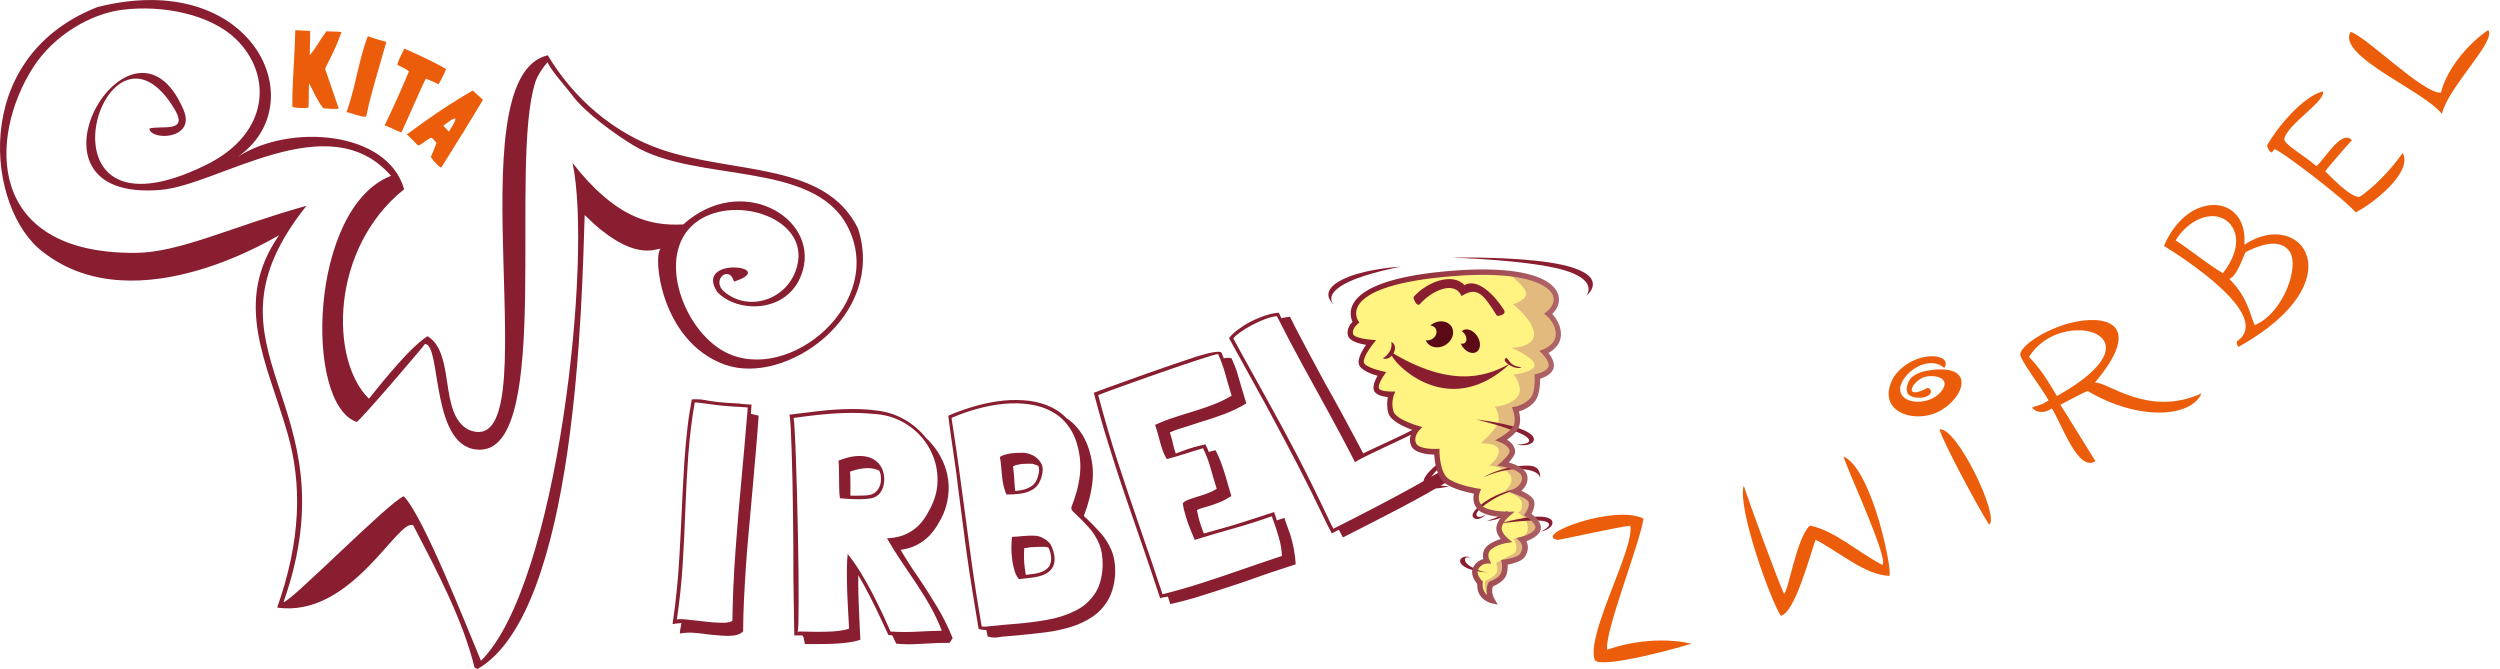 <?xml version="1.0" encoding="UTF-8"?>
<svg xmlns="http://www.w3.org/2000/svg" xmlns:xlink="http://www.w3.org/1999/xlink" viewBox="0 0 373.2 99.88">
  <defs>
    <style>
      .cls-1 {
        fill: none;
      }

      .cls-2 {
        fill: #e2ba7d;
      }

      .cls-3 {
        fill: url(#Unbenannter_Verlauf_4);
      }

      .cls-4, .cls-5, .cls-6 {
        fill-rule: evenodd;
      }

      .cls-4, .cls-7 {
        fill: #891e30;
      }

      .cls-5, .cls-8 {
        fill: #eb5d0b;
      }

      .cls-9 {
        fill: #fff482;
      }

      .cls-6 {
        fill: #5c0916;
      }

      .cls-10 {
        clip-path: url(#clippath);
      }
    </style>
    <clipPath id="clippath">
      <path class="cls-1" d="M215.46,41.35c-16.04,1.56-12.74,6.49-12.73,6.5l.19.3-.27.23s-.83.67-.68,1.44c.14.71,2.68.89,2.68.89l.77.06-.48.61s-1.51,1.89-1.34,2.72c.15.75,2.74,1.31,2.74,1.31l.6.13-.35.5s-.91,1.28-.75,1.91c.13.5,1.84.5,1.84.5h.61l-.23.57s-.42,1.09-.05,2.38c.34,1.21,3.65,2.16,3.66,2.16l.65.19-.46.49s-.9.96-.47,1.93c.43.97,3.06.84,3.07.84l.43-.02v.43s0,3.24,1.44,4.13c1.56.97,4.25,1.37,4.26,1.37l.51.08-.19.48s-.5,1.18.32,2c.9.9,3.78.9,3.78.9h1.11l-.84.72s-.91.73-1.09,1.6c-.16.78.87,1.64.88,1.64l.71.59-.91.14s-1.32.19-2.25.93c-.76.61-.29,1.54-.29,1.54l.28.59h-.65s-.79,0-1.28.82c-.45.74.55,1.74.55,1.74l.13.14-.02.19c-.08.92.28,1.47.66,1.79-.24-1.09.2-1.82.2-1.82l.07-.12.13-.05s1.29-.49,1.62-1.16c.34-.69.17-1.64.17-1.64l-.09-.43.44-.06s1.98-.27,2.36-.84h0c.76-1.14,0-1.85,0-1.85l-.55-.52.73-.18s1.77-.43,2.1-1.25c.28-.7-1.33-1.74-1.34-1.74l-.35-.23.23-.35s.65-.94.49-1.57c-.15-.59-2.11-1.27-2.12-1.28l-.89-.33.85-.43s1.3-.62,1.14-1.75c-.16-1.12-2.85-1.55-2.85-1.55l-.84-.14.64-.57s1.22-1.1,1.22-1.53c0-.87-1.36-1.38-1.37-1.38l-.8-.31.75-.43s1.41-.77,1.96-1.69c.51-.85-.04-2.37-.04-2.38l-.15-.45.47-.08s1.47-.25,2.33-1.34c.71-.91.59-3.11.59-3.12l-.02-.35.34-.08s1.57-.35,1.73-1.11c.16-.8-.9-1.87-.91-1.87l-.45-.45.6-.22s1.53-.58,1.78-1.8c.36-1.8-1.28-3.2-1.29-3.21l-.38-.32.39-.31c.51-.41.86-.9.98-1.4.12-.47.03-.97-.3-1.44-.36-.52-1.01-1.02-2.01-1.44-2.45-1.04-6.87-1.6-14.08-.89M201.88,47.99c-.55-1.25-1.55-5.98,13.51-7.45,7.36-.72,11.92-.14,14.48.95,1.15.49,1.91,1.09,2.36,1.73.47.68.59,1.41.42,2.11-.14.56-.46,1.08-.93,1.54.55.6,1.57,1.98,1.23,3.66-.22,1.11-1.18,1.82-1.78,2.16.39.5.93,1.38.77,2.19-.19.97-1.43,1.47-2.02,1.66,0,.72-.08,2.45-.77,3.34-.72.93-1.79,1.36-2.39,1.54.15.62.34,1.79-.16,2.63-.4.66-1.11,1.23-1.63,1.59.54.34,1.21.94,1.21,1.8,0,.47-.53,1.13-.95,1.6.98.27,2.61.88,2.78,2.08.14,1-.41,1.71-.9,2.14.72.32,1.75.89,1.91,1.56.17.67-.16,1.45-.4,1.89.59.45,1.73,1.5,1.33,2.51-.33.82-1.43,1.33-2.1,1.57.26.51.44,1.35-.25,2.38h0c-.43.65-1.84.99-2.54,1.13.03.44.01,1.15-.29,1.75-.39.78-1.49,1.32-1.9,1.49-.11.26-.29.97.26,1.92l.46.8-.9-.19s-2.28-.46-2.17-2.9c-.34-.4-1.17-1.55-.54-2.6.42-.71,1.02-1,1.45-1.13-.12-.53-.13-1.38.69-2.04.62-.49,1.37-.78,1.91-.94-.37-.46-.78-1.16-.63-1.88.11-.54.41-1.03.7-1.39-1.04-.09-2.69-.34-3.44-1.09-.81-.81-.76-1.82-.64-2.41-.88-.17-2.82-.6-4.11-1.4-1.45-.91-1.75-3.42-1.81-4.42-.89-.02-2.93-.18-3.44-1.33-.41-.93-.06-1.8.26-2.33-1.06-.37-3.31-1.3-3.67-2.55-.27-.96-.18-1.84-.07-2.38-.71-.07-1.92-.31-2.11-1.1-.16-.65.25-1.54.57-2.08-.91-.26-2.62-.86-2.81-1.81-.16-.82.58-2.08,1.09-2.81-.95-.15-2.53-.54-2.72-1.46-.18-.9.38-1.65.71-2Z"/>
    </clipPath>
    <linearGradient id="Unbenannter_Verlauf_4" data-name="Unbenannter Verlauf 4" x1="204.65" y1="64.77" x2="232.26" y2="65.36" gradientUnits="userSpaceOnUse">
      <stop offset="0" stop-color="#891e30"/>
      <stop offset="1" stop-color="#af6668"/>
    </linearGradient>
  </defs>
  <g id="Ebene_1" data-name="Ebene 1">
    <path class="cls-4" d="M42.33,89.88c1.07,0,15.73-14.95,17.94-15.8,2.92,2.97,9.23,19.08,11.53,24.56,11.47-11.33,16.68-60.39,13.67-74.31,6.2,7.91,11.21,9.46,16.53,9.17,8.6-7.72,20.09-1.11,17.85,6.84-1.84,6.55-9.84,6.5-12.81,3.2-3.46-5.4,9.49-3.75,2.53-1.5-.69-2.59-3.48-.22-1.46,1.5,3.63,3.1,9.58,1.26,10.89-3.84,1.82-7.01-8.9-10.63-14.69-6.81-6.67,4.41-2.54,16.27,3.92,19.65,9.54,4.99,24.23-7.46,18.25-18.82-5.16-9.8-22.5-6.4-31.82-11.96-2.75-1.64-7.32-4.96-9.18-7.47-1.01-1.36-3.3-3.84-3.73-5.01-.54.57-1.49,1.88-1.84,2.99-3.95,12.3,2.59,54.44-8.11,54.85-7.64.3-5.82-15.77-8.36-15.77-.07.21-9.9,11.72-10.2,11.63-7.87-2.69-7.08-32,5.13-36.73-9.27-10.71-25.65,1.33-34.34,2.09-23.15,2.03-4.25-29.95,3.38-11.92,1.86,4.41-4.87,4.62-5.12,2.78,1.59-.55,5.9.73,3.84-2.78C15.67-1.35,3.57,38.07,30.84,24.58c9.47-4.69,9.82-13.45,4.4-18.73C31.51,2.22,24.45.67,18.2,1.47c-4.76.61-10.23,3.85-13.28,8.63-6.57,10.31-7.11,27.78,15.27,27.65,6.64-.04,14.22-3.86,25.56-7.03-17.62,22.09,7.26,28.81-3.42,59.15M41.38,90.69c3.57-10.1,3.71-18.45,1.56-25.94-3.04-10.64-8.29-19.51-1.29-29.62.22-.27-21.14,13.47-35.2,2.51C-1.98,31.37-4.76,8.64,14.53,1.06c23.18-5.88,32.54,14.38,20.93,22.38,7.72-5.06,22.4-3.94,24.87,4.81-11.03,8.82-11.14,25.53-5.26,31.26.1,0,5.62-7.37,8.75-9.32,4.24,2.53,1.6,11.67,6.17,13.98,12.45,5.13-2.59-52.58,11.78-55.92,3.71,6.23,9.67,11.61,17.05,14.1,10.91,3.68,24.36,1.82,29.26,11.75,4.25,13-10.81,23.62-19.91,20.32-9.63-3.49-10.74-16.38-9.54-17.29-.93.02-4.27,2.01-11.35-5.03-.42,12.31-1.11,59.26-16.01,67.78-.22-.17-.06-.08-.43-.21-1.73-7.18-5.83-14.85-9.16-21.26-2.31-1.09-9.19,13.88-20.31,12.29Z"/>
    <path class="cls-7" d="M216.17,66.49c-.11-.18-.25-.43-.41-.75-.16-.33-.32-.68-.48-1.02-.16-.36-.3-.65-.41-.89-.11-.25-.17-.38-.17-.39-.16.12-.31.24-.5.36-.17.13-.36.24-.59.37l-.56-1.33c-.39.31-.9.63-1.52.97-.63.35-1.32.7-2.07,1.07-.75.36-1.51.72-2.29,1.08-.72.34-1.39.65-2.02.94-.63.29-1.19.55-1.65.79l-.67-1.27c-.63-1.19-1.28-2.4-1.94-3.63-.66-1.24-1.33-2.45-2-3.65-.63-1.11-1.25-2.23-1.86-3.37-.62-1.14-1.22-2.27-1.82-3.39-.43-.82-.89-1.67-1.35-2.56-.47-.88-.9-1.74-1.29-2.54-.2.03-.41.06-.63.09-.21.02-.43.07-.65.15-.08-.14-.14-.29-.2-.44-.06-.15-.11-.28-.18-.4-.42.02-.87.1-1.37.23-.5.13-1,.3-1.51.5-.52.21-1,.43-1.47.68-.68.36-1.29.76-1.86,1.19-.56.43-.96.83-1.23,1.2l4.22,7.66c.73,1.3,1.42,2.56,2.07,3.79.66,1.21,1.31,2.44,1.96,3.67.63,1.18,1.27,2.42,1.95,3.71.67,1.3,1.37,2.7,2.12,4.19.74,1.5,1.55,3.17,2.42,4.98l.61,1.15,1.04-.55.61,1.15c1.17-.6,2.29-1.17,3.36-1.71,1.08-.55,2.06-1.06,2.98-1.53.92-.48,1.72-.89,2.42-1.26,1.47-.78,2.7-1.45,3.7-2.01,1-.56,1.76-1,2.29-1.32.39-.21.71-.39.94-.52.23-.14.44-.24.62-.3.45-.23.77-.42.99-.6.22-.19.3-.44.25-.78-.05-.33-.26-.81-.61-1.47-.14-.26-.3-.57-.5-.92-.19-.36-.43-.77-.72-1.24l-.03-.06ZM214.12,66.25c.54.9.94,1.61,1.21,2.12.28.49.43.87.47,1.12.05.25-.01.44-.17.57-.14.12-.38.26-.68.41-.23.1-.51.24-.86.44-.34.19-.84.48-1.48.85-.64.38-1.52.87-2.64,1.48-1.12.62-2.57,1.39-4.35,2.32-1.77.93-3.96,2.05-6.57,3.37-.05-.09-.11-.2-.17-.33-.07-.12-.13-.25-.19-.36-.97-2.06-1.87-3.92-2.68-5.58-.82-1.67-1.61-3.21-2.33-4.62-.74-1.42-1.47-2.78-2.18-4.1-.71-1.31-1.44-2.64-2.19-4-.75-1.35-1.56-2.79-2.4-4.33-.85-1.53-1.79-3.22-2.8-5.09.21-.28.56-.59,1.08-.96.51-.36,1.1-.72,1.76-1.06.66-.35,1.32-.65,1.97-.89.66-.24,1.23-.38,1.7-.41,1.19,2.36,2.45,4.77,3.8,7.23,1.34,2.45,2.68,4.9,4.03,7.34,1.34,2.45,2.61,4.84,3.81,7.17h0s.01.03.03.06c.17-.14.52-.35,1.04-.61.52-.27,1.15-.57,1.87-.92.73-.35,1.5-.71,2.29-1.08.81-.38,1.58-.74,2.31-1.09.74-.35,1.38-.67,1.92-.95.53-.28.91-.49,1.11-.65,0,0,.08.17.21.47.13.3.3.63.49,1.02.19.39.37.73.56,1.02l.03.06ZM191.72,77.32l-1.12.36-.2-.62-.2-.62-2.48.81c-.81.26-1.6.52-2.38.76-.79.26-1.57.49-2.35.71l-3.27.92c-.11-.24-.21-.48-.29-.73-.09-.24-.17-.49-.25-.74-.09-.29-.19-.61-.27-.98-.09-.36-.17-.69-.23-.99.08-.12.28-.22.61-.31.34-.09.72-.2,1.17-.34.5-.15,1.03-.35,1.61-.57.57-.23,1.15-.55,1.74-.93-.06-.2-.13-.44-.21-.73-.09-.28-.17-.57-.25-.85-.08-.29-.15-.53-.21-.73-.12-.45-.27-.93-.44-1.46-.17-.53-.36-1.06-.57-1.6-.22-.52-.43-1.01-.67-1.47-.16.05-.31.09-.49.12-.16.03-.34.08-.53.14-.07-.22-.15-.42-.24-.6-.08-.19-.18-.37-.27-.54-.37.09-.75.18-1.14.28-.4.1-.9.25-1.5.44-.28.09-.57.2-.87.32-.29.12-.6.23-.91.33-.09-.28-.18-.55-.25-.81-.08-.26-.15-.53-.21-.82l.02.06c-.04-.24-.1-.49-.19-.77-.08-.28-.16-.54-.25-.8.37-.17.69-.29.96-.39.27-.1.51-.18.77-.25.25-.08.54-.16.86-.27l1.92-.63c1.19-.34,2.37-.74,3.53-1.17,1.16-.43,2.29-.97,3.38-1.63-.08-.24-.15-.5-.24-.8-.1-.3-.18-.59-.27-.9-.09-.3-.16-.57-.24-.8-.11-.34-.21-.7-.31-1.06-.1-.37-.2-.72-.31-1.07-.11-.35-.24-.7-.39-1.06-.14-.37-.28-.7-.42-1.01-.05-.05-.18-.09-.39-.1-.2-.02-.47,0-.79.07-.05-.16-.11-.31-.18-.45-.07-.15-.13-.28-.17-.4-.09-.14-.47-.17-1.12-.07-.65.1-1.5.31-2.54.64-.98.32-2.11.7-3.4,1.14-1.29.44-2.64.92-4.06,1.41-1.42.51-2.82,1-4.18,1.5-1.37.49-2.62.94-3.75,1.37.31,1.24.65,2.49,1.02,3.77.36,1.28.74,2.55,1.14,3.82.39,1.27.78,2.49,1.16,3.68.51,1.58,1.04,3.15,1.57,4.7.53,1.56,1.07,3.12,1.62,4.69.37,1.06.74,2.15,1.13,3.28.39,1.13.77,2.27,1.15,3.4.38,1.14.75,2.25,1.11,3.33.19-.06.38-.11.57-.14.19-.04.39-.07.59-.1l.36,1.12c1.3-.3,2.48-.6,3.54-.91,1.06-.32,2.08-.64,3.06-.96,1.02-.33,2.05-.67,3.08-1.01,1.02-.33,2.06-.69,3.11-1.07.96-.35,1.97-.7,3-1.03,1.04-.35,2.01-.67,2.93-.96-.05-.77-.14-1.53-.28-2.27-.14-.74-.31-1.45-.53-2.14-.1-.31-.22-.63-.34-.95-.13-.32-.24-.64-.34-.95l-.2-.62ZM189.87,77.1s.02.05.02.06c0,.01.01.03.02.06.35.93.67,1.9.96,2.89.3.99.46,1.95.5,2.88-1.95.65-3.93,1.31-5.94,2.02-2.01.7-4.02,1.38-6.02,2.02-2,.65-3.95,1.2-5.87,1.68-1.1-3.35-2.22-6.64-3.36-9.91-1.14-3.27-2.24-6.54-3.31-9.83-1.07-3.28-2.04-6.61-2.93-10,1.11-.42,2.31-.87,3.61-1.33,1.3-.47,2.61-.94,3.95-1.41,1.33-.47,2.62-.92,3.84-1.33,1.22-.42,2.33-.79,3.3-1.11.97-.32,1.74-.55,2.31-.73.58-.16.88-.23.9-.19.43.97.79,1.98,1.09,3.05.29,1.07.6,2.12.92,3.15-.85.51-1.74.94-2.67,1.3-.93.36-1.88.69-2.86.99-.97.29-1.93.59-2.9.91-.97.3-1.9.66-2.82,1.08l-.12.04-.06.02c.19.56.37,1.14.52,1.73.15.6.32,1.19.5,1.76.17.57.42,1.1.7,1.58l.08.04c.89-.23,1.77-.49,2.67-.78.89-.29,1.8-.56,2.7-.83,0,0,0,.01,0,.03,0,.02.01.03.01.03.45.92.82,1.88,1.1,2.89.28,1.02.6,2.05.92,3.11-.41.26-.87.49-1.4.68-.53.2-1.06.38-1.58.53-.52.16-.97.32-1.35.46-.38.16-.63.33-.73.51.08.6.23,1.23.43,1.89.2.67.42,1.3.67,1.91.24.61.46,1.14.66,1.59l.02.06c1.89-.59,3.8-1.16,5.71-1.69,1.92-.54,3.84-1.14,5.77-1.83ZM154.8,71.53c-.23.55-.58.95-1.06,1.2-.47.25-1.01.42-1.6.49l-.58.08c-.05-.36-.09-.72-.11-1.1-.03-.38-.05-.75-.07-1.11-.01-.1-.02-.24-.04-.43-.03-.19-.04-.39-.06-.58-.02-.21-.03-.36-.04-.48.38-.17.84-.29,1.37-.34.53-.04,1.07-.05,1.61-.02h-.06s.83.29.83.29c.13.32.16.66.09,1.02-.07.37-.17.69-.27.98ZM156.74,84.37c-.23.37-.54.66-.93.86-.38.19-.8.32-1.26.4-.47.08-.95.14-1.42.18l-.15-1.03c-.07-.46-.1-.96-.12-1.49,0-.54,0-1.02.04-1.47.22,0,.37-.02.48-.05.11-.03.24-.06.43-.08.37-.02.74-.04,1.13-.05.39-.02.76-.02,1.1,0,.07.02.15.03.24.04.09,0,.17.03.24.09.2.38.32.81.38,1.29.06.48-.01.92-.21,1.33h.06ZM162.07,77.3c-.07-.06-.14-.12-.18-.19-.04-.07-.06-.13-.07-.17.3-.76.56-1.56.78-2.42.23-.87.39-1.75.49-2.64.09-.88.07-1.73-.03-2.57-.25-1.68-.71-3.09-1.37-4.22-.68-1.14-1.5-2.03-2.5-2.68-.83-.85-1.8-1.48-2.9-1.91-1.1-.43-2.29-.68-3.55-.75-1.26-.09-2.54-.03-3.84.16-1.24.17-2.48.46-3.73.83-1.25.38-2.46.82-3.61,1.32.14,1.21.31,2.43.49,3.66.18,1.24.36,2.43.52,3.57.16,1.13.31,2.26.44,3.4.14,1.13.29,2.27.44,3.4.15,1.07.29,2.13.42,3.2.13,1.07.27,2.14.42,3.2.26,1.85.55,3.76.86,5.71.31,1.95.62,3.85.94,5.7.27.06.5.1.68.11.18.03.34.04.47.05.02.16.06.32.1.48.04.16.08.32.1.48.4.1.71.15.93.15.22,0,.42,0,.6-.04.48-.07.97-.13,1.47-.16.49-.05,1-.09,1.52-.13.68-.06,1.38-.13,2.09-.21.7-.07,1.42-.16,2.13-.25,1.32-.17,2.57-.45,3.77-.82,1.19-.38,2.27-.89,3.22-1.55.95-.66,1.71-1.51,2.3-2.55.58-1.05.91-2.33,1.01-3.84.03-1.35-.16-2.52-.57-3.49-.41-.97-.96-1.84-1.64-2.6-.69-.77-1.42-1.51-2.19-2.25ZM160.38,76.55c.75.7,1.45,1.4,2.11,2.13.66.72,1.18,1.55,1.58,2.48.39.93.56,2.05.53,3.36-.07,1.75-.49,3.16-1.25,4.24-.76,1.08-1.74,1.91-2.98,2.49-1.22.59-2.57,1.02-4.05,1.28-1.48.26-2.98.45-4.5.58-1.51.11-2.94.25-4.28.39-.16.02-.32.05-.49.05-.16.01-.33,0-.5-.04-.6-3.43-1.14-6.86-1.61-10.31-.47-3.44-.93-6.89-1.39-10.35-.45-3.46-.95-6.93-1.5-10.41,0,0,0-.01.03-.04.02-.02.03-.04.03-.04,1.16-.51,2.39-.95,3.71-1.31,1.32-.37,2.66-.63,4.01-.76,1.34-.13,2.65-.11,3.91.08,1.27.18,2.41.57,3.45,1.17,1.05.59,1.91,1.43,2.61,2.53.7,1.1,1.16,2.49,1.39,4.18.1.82.12,1.65.03,2.5-.09.85-.24,1.68-.46,2.5-.22.82-.49,1.61-.78,2.35-.07.2-.07.36,0,.49.07.13.2.28.39.44ZM157.17,84.64c.17-.34.25-.71.26-1.11,0-.41-.06-.8-.17-1.21-.11-.39-.26-.74-.43-1.06-.26-.34-.57-.62-.97-.85-.38-.23-.78-.37-1.19-.43-.6-.04-1.2-.03-1.81.03-.61.06-1.2.11-1.79.14-.06.46-.08.98-.09,1.56,0,.57.03,1.17.11,1.76.06.6.19,1.16.35,1.69.16.52.38.96.66,1.3l.13-.02c.57-.07,1.18-.13,1.82-.21.64-.07,1.24-.22,1.8-.45.56-.23,1-.61,1.33-1.15ZM155.29,71.73c.11-.26.2-.54.27-.86.08-.31.11-.63.09-.96-.03-.34-.15-.65-.35-.95-.29-.42-.64-.73-1.06-.96-.41-.22-.87-.35-1.38-.41-.41,0-.82,0-1.27.02-.46.03-.88.09-1.29.18-.4.1-.75.24-1.04.43.1.47.16,1.01.21,1.62.04.61.11,1.25.2,1.93.1.68.29,1.36.57,2.05.63.01,1.28-.03,1.97-.11.68-.08,1.3-.27,1.85-.57.56-.31.97-.77,1.22-1.41ZM131.51,71.57c0,.53-.14,1.01-.41,1.44-.27.42-.66.71-1.15.85-.3.07-.61.1-.94.11-.33.02-.62.02-.89.02h-1.17v-1.37c0-.39,0-.78-.01-1.16,0-.37-.02-.73-.05-1.06.46-.16.91-.29,1.36-.38.46-.1.89-.14,1.32-.14.29,0,.6.03.89.1.3.07.57.16.8.29.1.2.16.4.21.63.03.22.05.45.05.67ZM142.21,95.26c-.66-1.65-1.44-3.21-2.32-4.67-.88-1.46-1.78-2.88-2.71-4.27-.49-.69-.97-1.38-1.42-2.1-.46-.71-.89-1.42-1.32-2.14.91-.12,1.73-.36,2.46-.75.73-.38,1.37-.86,1.91-1.44.54-.59,1-1.22,1.37-1.93.49-.79.85-1.64,1.09-2.53.23-.89.35-1.76.35-2.62-.01-1.41-.32-2.76-.91-4.04-.6-1.28-1.42-2.41-2.48-3.4-.89-1.13-1.99-2.06-3.31-2.8-1.3-.73-2.75-1.17-4.33-1.32-.53-.07-1.09-.12-1.68-.15-.59-.03-1.15-.04-1.72-.04-1.67.01-3.31.12-4.88.3-1.59.18-3.07.37-4.45.54.07.39.13,1.06.18,2,.05.94.1,2.08.14,3.41.04,1.34.09,2.81.12,4.4.03,1.6.05,3.24.08,4.95.02,1.7.04,3.38.05,5.05.01,1.66.01,3.24.01,4.72l.13,8.42h1.24c.03.07.05.13.07.17.01.05.03.09.07.09l.2,1.04h1.31c.67,0,1.42,0,2.27-.02.85-.02,1.69-.08,2.52-.17.83-.09,1.56-.24,2.19-.46,0-.11-.01-.28-.03-.5-.02-.22-.03-.4-.03-.54-.02-.62-.05-1.35-.1-2.2-.04-.84-.08-1.72-.11-2.64-.03-.91-.05-1.81-.05-2.66v-1.11c.61,1.03,1.2,2.11,1.76,3.22.57,1.11,1.08,2.15,1.54,3.15.47,1,.87,1.86,1.2,2.57.1,0,.2.01.29.03.1.02.2.03.29.03l.59,1.24c1.01.09,1.96.11,2.85.07.9-.04,1.75-.09,2.57-.13.46-.03.89-.05,1.32-.05.42-.01.84-.01,1.23-.01l.46-.72ZM140.58,94.15h0c-1.09.02-2.27.07-3.57.14-1.28.08-2.62.07-4-.01h-.07c-.32-.72-.7-1.56-1.14-2.53-.46-.97-.96-1.99-1.51-3.07-.55-1.07-1.14-2.11-1.76-3.13-.62-1.02-1.26-1.94-1.91-2.75l-.07-.13c-.07.55-.11,1.22-.12,1.99-.01.76-.01,1.58.01,2.45.02.86.04,1.72.09,2.57.03.85.08,1.63.12,2.35.03.73.07,1.33.1,1.81-.41.15-.92.26-1.52.34-.6.07-1.23.11-1.89.12-.66.02-1.29.02-1.9.01-.61-.01-1.12-.02-1.54-.03-.44-.01-.71,0-.84.02.05-.02.1-.44.13-1.25.02-.8.03-1.91.03-3.31s-.01-2.97-.02-4.73c-.02-1.76-.05-3.6-.09-5.51-.04-1.91-.09-3.81-.13-5.67-.05-1.86-.11-3.58-.16-5.17-.05-1.58-.11-2.93-.17-4.02-.05-1.1-.12-1.85-.17-2.25,1.13-.16,2.35-.32,3.65-.46,1.29-.14,2.65-.24,4.07-.28,1.41-.04,2.87.01,4.35.15,1.45.09,2.76.45,3.96,1.06,1.2.62,2.22,1.42,3.08,2.41.85,1,1.48,2.12,1.89,3.35.41,1.24.55,2.52.44,3.86-.13,1.34-.58,2.64-1.34,3.94-.37.73-.83,1.37-1.38,1.95-.55.57-1.21,1.02-1.96,1.37-.76.35-1.62.54-2.6.6h-.2v.07c.64,1.12,1.34,2.24,2.09,3.35.75,1.12,1.5,2.24,2.26,3.36.75,1.13,1.46,2.27,2.12,3.45.65,1.16,1.22,2.37,1.69,3.61ZM125.18,68.77c.04.55.07,1.19.07,1.87s.01,1.37.02,2.04c.01.66.04,1.23.11,1.7h.07c.73.08,1.49.12,2.29.14.79.03,1.58-.02,2.34-.14.59-.13,1.03-.41,1.35-.87.32-.45.5-.97.55-1.56.07-.59-.01-1.16-.2-1.72-.2-.55-.5-1-.92-1.34-.45-.39-.97-.63-1.59-.74-.62-.12-1.27-.11-1.98,0-.71.12-1.4.33-2.11.61ZM110.54,60.25c-.76-.03-1.4-.07-1.94-.11-.54-.04-1.01-.08-1.41-.12-.39-.05-.75-.1-1.07-.14-.1,0-.19-.02-.29-.05-.1-.03-.19-.05-.29-.05-.07,0-.16-.02-.27-.05-.11-.03-.21-.05-.31-.05-.16-.03-.36-.06-.58-.06-.23-.02-.45-.02-.65-.02-.21,0-.36.02-.46.03-.3,1.61-.54,3.16-.69,4.64-.17,1.48-.29,2.91-.39,4.31-.06.81-.11,1.67-.16,2.59-.05.92-.11,1.84-.15,2.76-.04.91-.08,1.78-.12,2.6-.07,1.4-.13,2.8-.21,4.2-.07,1.4-.15,2.8-.25,4.2-.06.86-.13,1.76-.23,2.72-.09.95-.2,1.9-.31,2.86-.12.95-.24,1.84-.36,2.67.2-.05.41-.09.64-.11.22-.03.45-.04.68-.06-.05.26-.1.52-.14.78-.05.26-.08.52-.1.78.63-.11,1.24-.15,1.86-.12.61.04,1.26.1,1.93.19h-.06c.4.06.81.11,1.23.14.42.04.83.07,1.24.1.73.06,1.36.05,1.92-.02.56-.08,1-.28,1.33-.6.01-1.61.06-3.24.14-4.91.08-1.66.18-3.3.29-4.94.09-1.29.19-2.64.32-4.04.12-1.4.25-2.81.38-4.2.12-1.41.25-2.75.36-4.04.15-1.65.3-3.33.44-5.06.15-1.73.28-3.4.39-5.02l-1.16-.28.1-1.37-1.63-.11ZM111.61,60.84v.19c-.29,3.47-.59,6.98-.92,10.5-.33,3.53-.64,7.06-.89,10.6-.26,3.53-.42,7.04-.47,10.53-.21.18-.59.27-1.12.3-.54.02-1.16,0-1.86-.06-.7-.06-1.41-.14-2.13-.23-.71-.09-1.35-.16-1.93-.21-.57-.05-.99-.05-1.25.01.41-2.72.7-5.47.87-8.23.17-2.76.31-5.49.4-8.24.1-2.74.25-5.43.44-8.09.2-2.66.51-5.25.95-7.77,0-.03,0-.05,0-.05h0c.12-.02.29-.01.53.02.24.03.48.05.71.09.25.04.43.06.57.07.36.05.76.11,1.18.16.43.06.95.12,1.56.17.61.05,1.37.11,2.27.15l1.11.08Z"/>
    <path class="cls-8" d="M67.02,19.65h0c-.15-.15-.3-.3-.44-.45-.14-.15-.28-.3-.4-.43.44-.34.79-.6,1.05-.77.26-.17.45-.27.57-.3.12-.03.18,0,.18.1,0,.09-.04.23-.13.41-.09.18-.2.4-.35.64-.15.25-.31.51-.48.8M69.01,20.01c.1-.17.23-.39.4-.67.17-.28.35-.59.56-.93.21-.34.42-.69.64-1.05.22-.36.43-.7.63-1.04.2-.33.37-.62.53-.87.15-.26.26-.45.33-.58-.27-.23-.5-.42-.67-.57-.17-.15-.31-.28-.41-.38-.1-.1-.18-.18-.25-.24-.07-.06-.13-.12-.19-.16-.81.45-1.59.92-2.37,1.41-.78.48-1.52.96-2.23,1.43-.71.47-1.37.92-1.97,1.35-.61.42-1.14.81-1.61,1.14-.46.34-.84.61-1.12.82-.28.21-.46.34-.53.38,0,.01,0,.02,0,.02,0,0,0,0,0,.01.36.34.66.63.89.85.22.23.4.41.52.54.12.13.2.2.25.23,0,0,.01,0,.02.01.01,0,.02,0,.02.01.14-.04.3-.11.47-.23.17-.12.34-.25.53-.38.18-.14.36-.26.53-.37.17-.1.33-.16.48-.16.09.09.15.16.21.2.06.05.1.1.14.14.04.04.09.09.14.15.05.06.12.15.21.26-.12.34-.25.69-.4,1.05-.14.35-.29.71-.45,1.07,0,0,0,0,0,0,0,0,0,0,0,0,.14.2.29.4.46.6.17.2.34.38.53.55.18.17.37.32.56.44,0,0,0,0,0,0,0,0,0,0,0,0l3.12-5.02ZM66.61,10.32c-.66-.39-1.33-.76-2.04-1.11-.7-.35-1.41-.69-2.13-1.02-.71-.33-1.41-.64-2.09-.95,0,0,0,.01,0,.02,0,0,0,.01,0,.02-.13.23-.25.48-.37.73-.12.25-.24.5-.34.73-.1.23-.18.43-.24.6-.06.16-.09.27-.08.32.06.05.15.11.3.18.15.07.31.15.49.23.18.08.36.18.52.28.17.1.3.21.4.32,0,0,0,0,0,.01,0,0,0,.01,0,.01-.59,1.42-1.11,2.62-1.56,3.62-.45,1-.82,1.81-1.12,2.45-.3.63-.53,1.11-.68,1.42-.15.31-.24.49-.25.54.26.08.53.19.82.32.28.13.57.27.86.4.29.13.57.24.83.32,0,0,0,0,0,0,0,0,0,0,0,0,0,0,0,0,0,0,0,0,0,0,0,0,.49-1.1.92-2.05,1.29-2.86.36-.81.67-1.5.93-2.08.25-.57.47-1.04.63-1.42.17-.37.3-.67.41-.89.1-.22.18-.38.23-.49.06-.11.1-.18.13-.22,0,0,0-.01.02-.02,0,0,.01-.01.02-.02,0,0,0,0,0,0,0,0,0,0,0,0,0,0,.01,0,.02,0,0,0,0,0,.01,0,.31.13.59.25.82.34.23.1.43.18.59.26.17.08.3.16.42.24.14-.23.29-.48.43-.75.14-.27.27-.53.4-.8.12-.27.23-.52.32-.75ZM57.27,6.14c-.32-.08-.58-.15-.79-.22-.21-.06-.39-.12-.54-.17-.15-.05-.28-.1-.41-.13-.05-.01-.12-.04-.2-.07-.09-.03-.17-.06-.25-.09-.08-.03-.15-.04-.19-.05,0,0,0,.01,0,.02,0,0,0,0,0,.02-.26.69-.5,1.41-.71,2.14-.21.73-.41,1.48-.59,2.25-.18.76-.37,1.53-.55,2.31-.18.77-.38,1.55-.59,2.32-.21.77-.45,1.53-.72,2.28.08,0,.2.02.35.06.15.04.33.09.52.16.2.06.4.13.61.19.21.07.41.12.61.17.2.05.37.08.52.09.15.01.26,0,.33-.04.25-1.23.55-2.47.89-3.7.34-1.24.68-2.47,1.05-3.7.36-1.23.71-2.45,1.05-3.67l.02-.06-.38-.1ZM48.54,10.27s0-.01,0-.02c0,0,0,0,0-.02.29-.58.59-1.18.89-1.79.3-.61.58-1.22.85-1.84.26-.62.49-1.22.69-1.81-.22-.04-.45-.06-.7-.07-.25-.01-.51-.02-.77-.02-.26,0-.52-.01-.77-.03l-.02.02c-.24.32-.45.63-.65.93-.2.3-.39.59-.57.88-.18.29-.37.58-.57.86-.2.29-.42.57-.66.87l-.02-.02s0,0,0,0c0,0,0,0,0,0,0-.4.01-.81.02-1.23.01-.41.02-.82.03-1.22,0-.4.01-.78,0-1.14-.36-.02-.73-.04-1.1-.06-.38-.03-.75-.04-1.11-.05h0s0,.02,0,.02c-.03,1.29-.08,2.58-.16,3.88-.07,1.29-.14,2.58-.2,3.85-.06,1.27-.09,2.51-.08,3.71.15.04.33.07.54.1.21.02.43.04.66.05.23.01.45.01.66,0,.21,0,.39-.03.55-.06.01-.18.03-.39.03-.64,0-.24,0-.5.01-.78,0-.27,0-.55,0-.82,0-.27,0-.53.02-.77,0-.24.02-.45.04-.62.22.42.44.85.65,1.29.21.43.43.86.67,1.27.23.42.5.81.8,1.18.24.02.5.03.76.05.26.02.53.04.79.04.26,0,.51-.01.75-.05l-2.04-5.94Z"/>
  </g>
  <g id="Ebene_3" data-name="Ebene 3">
    <g>
      <path class="cls-5" d="M245.34,77.43c-.53,3.7-5.95,17.25-5.4,19.56.77-.29,6.37-2.25,12.5-.92-.13.19-14.17,4.12-14.41,2.34-1.2-3.85,6.07-16.74,5.33-19.93-1.46.11-10.64,2.14-10.8,2.12-3.98-.71,8.55-5.38,12.8-3.17"/>
      <path class="cls-5" d="M346.74,13.64c.63,1.31-5.23,4.87-5.73,7.05-.28.73,3.05,2.58,4.77,4.1,1.06-.69,3.72-5.61,5.31-3.86-.1.06-3.73,4.24-3.98,4.63.3.28,3.77,4.02,5.13,3.83,1.94-1.27,4.62-3.95,6.44-6.57,1.63,3.09-5.15,8.05-7.05,8.88-1.26-1.69-11.43-9.49-12.13-9.43-.18.23-.29.52-.41.48-.35-.12-.58-.62-.67-1.05,1.55-2.71,5.28-7.24,8.32-8.06"/>
      <path class="cls-5" d="M260.3,72.51c1.01,3,5.02,14.01,6.02,16.13.69-.45,1.81-8.22,3.85-10.18,3.67.73,6.93,3.8,10.81,5.87,1.09-.72-5.11-13.91-5.79-16.2,4.46,2.02,7.53,18.05,6.81,17.84-3.62-.19-7.09-3.34-10.97-5.4-.94,2.64-3.09,10.88-5.19,11.36-1.54-2.33-6.51-16.11-5.54-19.41"/>
      <path class="cls-5" d="M324.78,35.88c2.36,1.53,4.68,3.51,7.06,4.9,3.34-4.3,1.92-7.59-.46-8.35-2.13-.68-4.97.77-6.6,3.45M335.21,37.65c-.63,1.35-1.24,3.41-2.41,4,2.72,2.72,2.98,5.01,3.78,6.88,4.31-1.77,6.87-9.02,5.1-11.14-.98-1.17-2.75-1.62-6.47.25ZM335.03,36.54c8.49-5.69,16.81,5.39-.88,15.25-.24-.39-.34-.63-.19-.86,5.49-3.81-8.28-12.58-10.92-14.22,3.6-8.52,12.65-7.71,11.99-.16Z"/>
      <path class="cls-5" d="M307.06,59.12c16.55-9.25.44-13.54-4.17-5.82,1.58,1.54,2.91,3.68,4.17,5.82M311.67,58.38c-.29,0-3.56,1.76-4.09,2.04,1.74,2.8,3.49,5.61,5.23,8.42-2.6,1.71-5.02-5.53-6.51-7.87-1.09.79-2.41.65-2.95-.12.76-.36,1.54-.37,2.46-1.09-1.13-2.01-4.25-5.99-4.23-6.91.22-1.47,4.48-4.14,8.54-4.87,5.04-.91,9.52.95,2.61,9.13,1.91-.14,7.95,5.24,15.91,1.62-1.55,3.57-9.29,4.17-16.97-.34Z"/>
      <path class="cls-5" d="M296.94,78.32c-1.18-1.71-6.94-12.36-7.41-14.23,2.61-.38,9.05,13.15,7.41,14.23"/>
      <path class="cls-8" d="M287.75,57.91c.3.02.52.28.5.57-.07.97-2.42,1.23-3.36.41-.54-.62-.14-2.06.55-2.62.5-.41,1.28-.76,2.11-.91,7.82-1.38,5.67,4.26,1.69,6.16-3.67,1.76-9.39-.15-6.53-5.26,2.95-4.18,8.97-3.58,7.53-1.33-1.91-1.73-5.13-.09-6.25,1.99-.08.15-.43.95-.33,1.09-.06,2.4,4.15,2.62,5.99.59,2.11-2.44-1.55-2.86-2.8-2.14-1.87,1.08-2.33,3.19.9,1.44"/>
      <path class="cls-5" d="M350.89,4.76c2.43.73,10.83,9.26,13.5,9.07.72-3.07,3.56-6.96,7.04-9.34,1.32,1.59-5.92,8.4-6.91,12.52-2.59-3.44-15.72-8.62-13.63-12.25"/>
    </g>
  </g>
  <g id="Ebene_2" data-name="Ebene 2">
    <g>
      <path class="cls-7" d="M218.09,66.87s-6.37,3.71-5.51,5.42c.61,1.23,3.77.28,3.77.28,0,0-3.03,0-2.85-1.01.18-1.01,4.59-4.69,4.59-4.69"/>
      <path class="cls-9" d="M202.38,48.07s-3.67-5.5,13.04-7.13c16.71-1.63,18.75,3.46,15.69,5.91,0,0,1.83,1.56,1.43,3.6-.29,1.44-2.04,2.11-2.04,2.11,0,0,1.22,1.22,1.02,2.24-.2,1.02-2.04,1.43-2.04,1.43,0,0,.12,2.37-.68,3.4-.95,1.22-2.58,1.49-2.58,1.49,0,0,.61,1.7,0,2.72-.61,1.02-2.11,1.83-2.11,1.83,0,0,1.63.61,1.63,1.77,0,.61-1.36,1.83-1.36,1.83,0,0,2.99.48,3.19,1.9.2,1.43-1.36,2.17-1.36,2.17,0,0,2.17.75,2.38,1.56.2.82-.54,1.9-.54,1.9,0,0,1.9,1.22,1.49,2.24-.41,1.02-2.38,1.49-2.38,1.49,0,0,1.02.95.07,2.38-.48.72-2.65,1.02-2.65,1.02,0,0,.2,1.09-.2,1.9-.41.82-1.83,1.36-1.83,1.36,0,0-.61,1.02.2,2.45,0,0-2.04-.41-1.83-2.65,0,0-1.22-1.22-.61-2.24.61-1.02,1.63-1.02,1.63-1.02,0,0-.61-1.22.41-2.04,1.02-.82,2.45-1.02,2.45-1.02,0,0-1.22-1.02-1.02-2.04.2-1.02,1.22-1.83,1.22-1.83,0,0-3.06,0-4.08-1.02-1.02-1.02-.41-2.45-.41-2.45,0,0-2.78-.41-4.41-1.43-1.63-1.02-1.63-4.48-1.63-4.48,0,0-2.92.14-3.46-1.09-.54-1.22.54-2.38.54-2.38,0,0-3.53-1.02-3.94-2.45-.41-1.43.07-2.65.07-2.65,0,0-2.04,0-2.24-.82-.2-.81.81-2.24.81-2.24,0,0-2.85-.61-3.06-1.63-.2-1.02,1.43-3.06,1.43-3.06,0,0-2.85-.2-3.06-1.22-.2-1.02.82-1.83.82-1.83"/>
      <path class="cls-2" d="M222.5,87.2s1.38-.54,1.77-1.35c.39-.81.2-1.9.2-1.9,0,0,2.1-.3,2.56-1.02.92-1.42-.07-2.37-.07-2.37,0,0,1.9-.47,2.3-1.49.39-1.02-1.44-2.23-1.44-2.23,0,0,.72-1.08.53-1.9-.2-.81-2.3-1.56-2.3-1.56,0,0,1.51-.74,1.31-2.17-.2-1.42-3.09-1.9-3.09-1.9,0,0,1.31-1.22,1.31-1.83,0-1.15-1.58-1.76-1.58-1.76,0,0,1.44-.81,2.04-1.83.59-1.02,0-2.71,0-2.71,0,0,1.58-.27,2.5-1.49.77-1.03.66-3.38.66-3.38,0,0,1.77-.41,1.97-1.42.2-1.02-.98-2.23-.98-2.23,0,0,1.69-.66,1.97-2.1.39-2.03-1.38-3.59-1.38-3.59,2.2-1.81,1.67-5.09-5.41-5.98.68.53,2.56,2.1,2.45,2.93-.13,1.02-1.97,1.49-1.97,1.49,0,0,3.15,2.44,3.15,4.47s-3.35,2.03-3.35,2.03c0,0,3.61,1.56,3.41,2.64-.2,1.08-3.09,1.35-3.09,1.35,0,0,1.71,2.17.46,3.45-1.25,1.29-3.28,1.35-3.28,1.35,0,0,.99,1.49.39,2.64-.59,1.15-2.5,2.84-2.5,2.84,0,0,2.63-.14,2.69,1.08.07,1.22-1.44,2.23-1.44,2.23,0,0,2.43.2,3.15,1.42.72,1.22-.79,2.37-.79,2.37,0,0,2.63.68,2.56,2.03-.07,1.35-.66,1.15-.66,1.15,0,0,1.71,1.02,1.51,2.57-.2,1.56-2.1,1.35-2.1,1.35,0,0,.99,1.76-.07,2.3-1.05.54-2.56,1.35-2.56,1.35,0,0,.53,1.15-.2,1.83-.72.68-1.38.81-1.38.81,0,0-.46,1.56.92,2.91-.79-1.42-.2-2.44-.2-2.44"/>
      <path class="cls-7" d="M221.94,77.75s1.97-.48,2.92-1.43l.54.2s-1.56,1.22-3.46,1.22"/>
      <path class="cls-7" d="M226.4,66.37s2.8,0,1.57-1.09c-1.23-1.09-7.59-2.67-7.59-2.67,0,0,4.86.55,7.32,1.71,2.46,1.16,1.03,2.53-1.3,2.05"/>
      <path class="cls-7" d="M229.99,79.36s2.19-.95.81-1.48c-1.37-.53-6.92.27-6.92.27,0,0,3.99-1.18,6.35-1.01,2.36.17,1.75,1.84-.24,2.22"/>
      <path class="cls-7" d="M221.89,76.78s-1.22.75-1.47.16c-.25-.59,1.46-1.85,3-2.69,1.54-.84,3.47-1.27,3.47-1.27,0,0-1.45-.02-3.62,1.01-2.17,1.03-3.8,2.59-3.39,3.17.66.91,2-.38,2-.38"/>
      <path class="cls-7" d="M209.12,39.8s-4.89.93-7.67,2.22c-4.14,1.92-2.32,3.43-2.32,3.43,0,0-2.93-2.12,2.22-4.14,3.15-1.24,7.77-1.51,7.77-1.51"/>
      <path class="cls-7" d="M216.78,38.46s11.16.33,16.46,1.8c5.52,1.53,3.57,3.88,3.57,3.88,0,0,3.22-2.48-2.04-4.19-3.96-1.29-11.55-1.49-15.49-1.51h-.97c-.96,0-1.54.02-1.54.02"/>
      <path class="cls-7" d="M219.69,83.28s-1.21-.38-.98.45c.23.83,2.56,1.81,3.84,1.73,0,0-2.64,0-3.99-.9-1.36-.9-.15-1.88,1.13-1.28"/>
      <path class="cls-7" d="M221.38,71.3s3.03-1.52,5.9-1.26c2.86.25,2.61,1.43,2.61,1.43,0,0,.34-1.77-1.43-1.94-1.77-.17-5.14.51-7.07,1.77"/>
      <path class="cls-4" d="M207.69,51.04c.31,1.52-1.19,2.46-1.3,2.44,1.42.56,2.59-1.87,1.3-2.44"/>
      <path class="cls-4" d="M227.14,54.86c-1.82-.32-1.63-.9-2.25-1.44-1.07.38,1.32,1.9,2.25,1.44"/>
      <path class="cls-4" d="M208.02,52.78c9.5,5.61,14.68,2.93,17.41,1.5-10.58,9.88-19.78-2.9-17.41-1.5"/>
      <path class="cls-6" d="M216.73,48.84c.49.9.03,2.11-1.03,2.7-1.05.59-2.3.33-2.78-.57-.03-.06-.06-.12-.08-.18.29.06.61,0,.91-.16.6-.33.86-1.02.59-1.54-.16-.3-.48-.48-.83-.5.13-.12.28-.22.45-.31,1.05-.59,2.3-.33,2.78.57"/>
      <path class="cls-6" d="M218.67,52.16c.75.7,1.68.71,2.08.03.4-.68.12-1.8-.63-2.49-.66-.61-1.46-.7-1.91-.25.08.05.16.1.24.18.42.39.58,1.02.36,1.4-.15.26-.45.34-.76.24.14.33.35.64.63.9"/>
      <path class="cls-7" d="M223.44,47.11c.03.13,1.57-.06,1.06-.86-1.42-2.26-4-4.8-5.88-3.68-1.79-1.96-5.65-.47-7.61,1.77-.02.32.48,1.49.94,1.07,1.76-2.02,5.17-3.61,6.23-1.21,2.35-1.51,3.27-.26,5.26,2.91"/>
      <g class="cls-10">
        <rect class="cls-3" x="199.42" y="39.82" width="33.85" height="50.42"/>
      </g>
    </g>
  </g>
</svg>